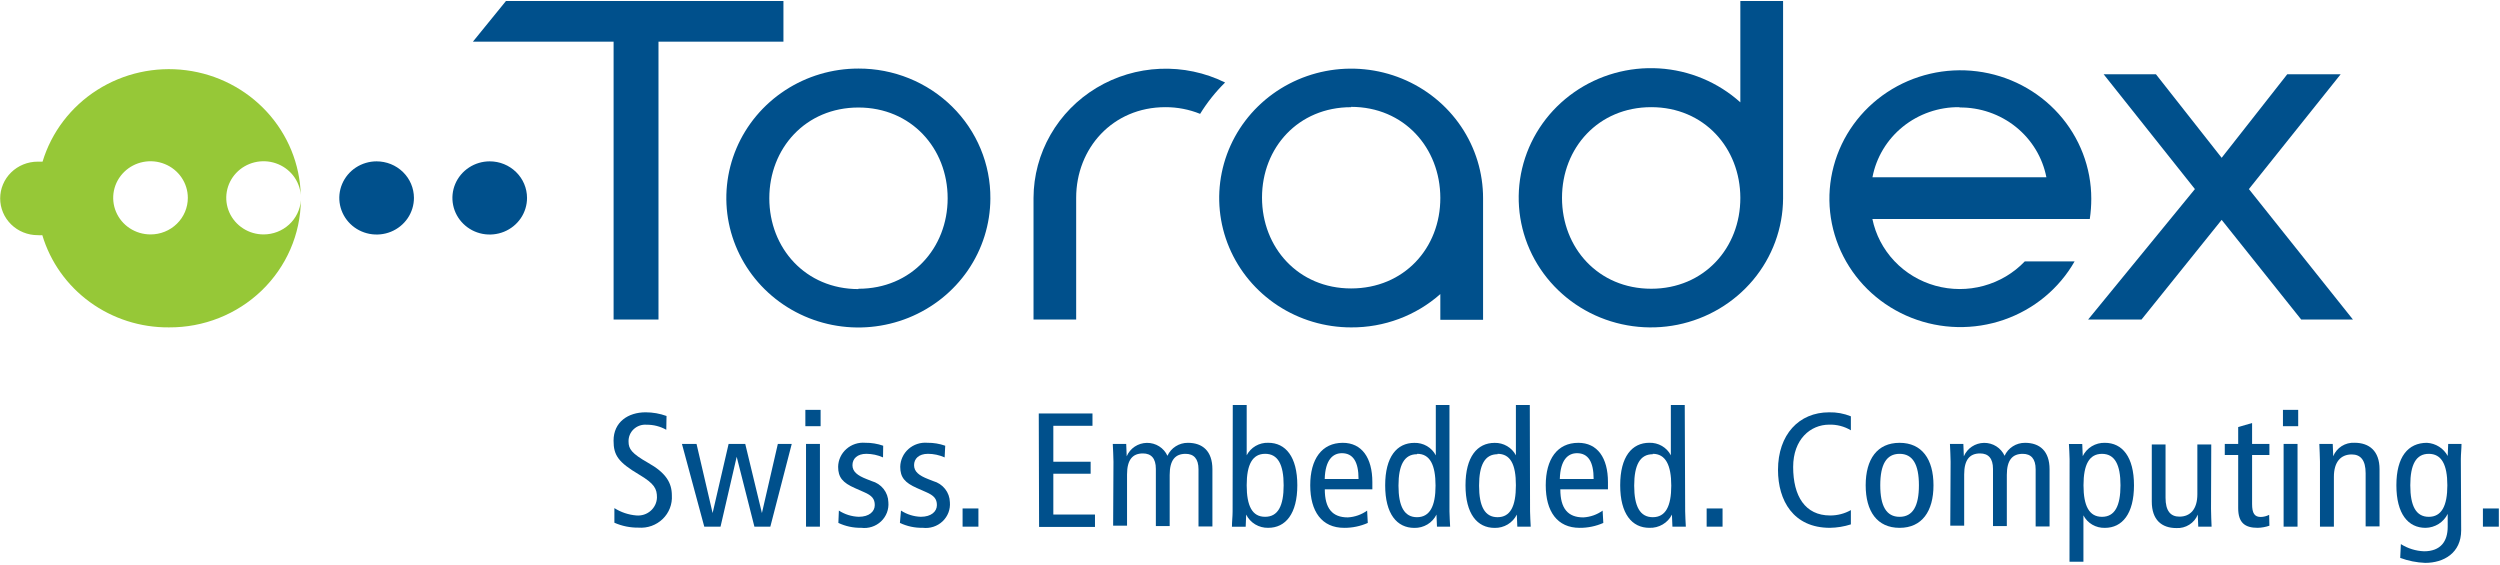 <svg xmlns="http://www.w3.org/2000/svg" xmlns:xlink="http://www.w3.org/1999/xlink" width="531px" height="120px" viewBox="0 0 531 120"><defs><clipPath id="clip1"><path d="M 439 94 L 454 94 L 454 119.703 L 439 119.703 Z M 439 94 "></path></clipPath><clipPath id="clip2"><path d="M 508 94 L 523 94 L 523 119.703 L 508 119.703 Z M 508 94 "></path></clipPath><clipPath id="clip3"><path d="M 527 107 L 530.754 107 L 530.754 112 L 527 112 Z M 527 107 "></path></clipPath></defs><g id="surface1"><path style=" stroke:none;fill-rule:evenodd;fill:rgb(58.824%,78.431%,21.569%);fill-opacity:1;" d="M 55.977 49.793 C 54.434 49.793 52.93 49.352 51.641 48.523 C 50.352 47.695 49.336 46.516 48.719 45.133 C 48.102 43.746 47.91 42.215 48.168 40.727 C 48.426 39.234 49.117 37.852 50.164 36.742 C 51.211 35.633 52.566 34.848 54.062 34.48 C 55.555 34.113 57.129 34.184 58.582 34.68 C 60.039 35.176 61.316 36.078 62.258 37.273 C 63.199 38.469 63.766 39.906 63.883 41.414 C 63.707 34.879 61.156 28.625 56.695 23.766 C 52.234 18.91 46.152 15.773 39.543 14.922 C 32.934 14.07 26.23 15.555 20.641 19.113 C 15.051 22.672 10.938 28.07 9.039 34.336 C 8.691 34.32 8.344 34.32 7.996 34.336 C 6.949 34.336 5.914 34.539 4.949 34.93 C 3.984 35.324 3.105 35.898 2.367 36.621 C 1.629 37.348 1.039 38.207 0.641 39.156 C 0.242 40.102 0.035 41.117 0.035 42.145 C 0.035 43.168 0.242 44.184 0.641 45.129 C 1.039 46.078 1.629 46.938 2.367 47.664 C 3.105 48.387 3.984 48.965 4.949 49.355 C 5.914 49.746 6.949 49.949 7.996 49.949 C 8.324 49.977 8.656 49.977 8.988 49.949 C 10.691 55.637 14.234 60.625 19.09 64.16 C 23.941 67.691 29.836 69.582 35.879 69.535 C 43.242 69.586 50.324 66.773 55.578 61.715 C 60.828 56.656 63.824 49.762 63.902 42.543 C 63.762 44.512 62.867 46.355 61.398 47.699 C 59.926 49.047 57.988 49.793 55.977 49.793 Z M 31.949 49.793 C 30.383 49.789 28.852 49.332 27.551 48.477 C 26.25 47.621 25.238 46.406 24.641 44.984 C 24.043 43.562 23.891 42 24.195 40.496 C 24.504 38.988 25.262 37.605 26.371 36.52 C 27.48 35.434 28.891 34.695 30.43 34.398 C 31.965 34.098 33.559 34.254 35.004 34.844 C 36.453 35.43 37.691 36.43 38.559 37.707 C 39.43 38.984 39.895 40.484 39.895 42.023 C 39.898 43.043 39.691 44.059 39.293 45.004 C 38.895 45.949 38.309 46.805 37.57 47.527 C 36.832 48.25 35.957 48.824 34.992 49.211 C 34.027 49.602 32.992 49.797 31.949 49.793 Z M 31.949 49.793 "></path><path style=" stroke:none;fill-rule:nonzero;fill:rgb(0%,31.373%,54.902%);fill-opacity:1;" d="M 79.977 34.27 C 78.41 34.273 76.879 34.734 75.574 35.59 C 74.273 36.445 73.262 37.664 72.664 39.086 C 72.066 40.508 71.914 42.07 72.223 43.578 C 72.535 45.082 73.293 46.465 74.402 47.551 C 75.512 48.637 76.926 49.371 78.465 49.668 C 80.004 49.965 81.598 49.809 83.043 49.219 C 84.492 48.625 85.727 47.625 86.594 46.348 C 87.461 45.066 87.922 43.562 87.922 42.027 C 87.918 41.004 87.711 39.996 87.309 39.051 C 86.91 38.109 86.324 37.254 85.586 36.535 C 84.848 35.816 83.973 35.246 83.012 34.855 C 82.047 34.469 81.016 34.27 79.977 34.27 Z M 79.977 34.27 "></path><path style=" stroke:none;fill-rule:nonzero;fill:rgb(0%,31.373%,54.902%);fill-opacity:1;" d="M 104.016 34.27 C 102.449 34.27 100.914 34.727 99.613 35.582 C 98.309 36.438 97.293 37.652 96.691 39.074 C 96.094 40.492 95.938 42.059 96.246 43.566 C 96.551 45.074 97.309 46.457 98.418 47.543 C 99.527 48.633 100.941 49.371 102.48 49.668 C 104.02 49.965 105.613 49.809 107.062 49.219 C 108.512 48.629 109.746 47.629 110.617 46.348 C 111.484 45.066 111.945 43.562 111.941 42.027 C 111.938 39.969 111.102 37.996 109.613 36.543 C 108.129 35.086 106.117 34.27 104.016 34.27 Z M 104.016 34.27 "></path><path style=" stroke:none;fill-rule:nonzero;fill:rgb(0%,31.373%,54.902%);fill-opacity:1;" d="M 130.328 67.867 L 139.863 67.867 L 139.863 8.848 L 166.402 8.848 L 166.402 0.207 L 107.473 0.207 L 100.449 8.848 L 130.328 8.848 Z M 130.328 67.867 "></path><path style=" stroke:none;fill-rule:nonzero;fill:rgb(0%,31.373%,54.902%);fill-opacity:1;" d="M 182.332 14.562 C 176.789 14.559 171.371 16.164 166.758 19.18 C 162.148 22.195 158.551 26.48 156.422 31.5 C 154.293 36.52 153.73 42.043 154.801 47.375 C 155.875 52.707 158.531 57.609 162.441 61.461 C 166.352 65.312 171.34 67.941 176.773 69.016 C 182.207 70.09 187.84 69.559 192.969 67.496 C 198.094 65.43 202.484 61.922 205.578 57.414 C 208.672 52.906 210.336 47.598 210.355 42.164 C 210.383 38.543 209.68 34.949 208.281 31.598 C 206.887 28.242 204.824 25.195 202.219 22.629 C 199.613 20.062 196.512 18.027 193.098 16.641 C 189.688 15.258 186.027 14.551 182.332 14.562 Z M 182.332 61.402 C 171.117 61.402 163.402 52.727 163.402 42.113 C 163.402 31.492 171.117 22.836 182.332 22.836 C 193.551 22.836 201.281 31.512 201.281 42.113 C 201.281 52.711 193.566 61.332 182.332 61.332 Z M 182.332 61.402 "></path><path style=" stroke:none;fill-rule:nonzero;fill:rgb(0%,31.373%,54.902%);fill-opacity:1;" d="M 477.664 40.16 L 497.16 15.77 L 485.816 15.77 L 471.879 33.516 L 457.918 15.77 L 446.809 15.77 L 466.199 40.16 L 443.52 67.867 L 454.859 67.867 L 471.879 46.699 L 488.773 67.867 L 499.762 67.867 Z M 477.664 40.16 "></path><path style=" stroke:none;fill-rule:nonzero;fill:rgb(0%,31.373%,54.902%);fill-opacity:1;" d="M 254.906 24.184 C 256.395 21.762 258.176 19.527 260.211 17.523 C 255.938 15.414 251.188 14.414 246.41 14.613 C 241.633 14.812 236.984 16.203 232.906 18.656 C 228.832 21.109 225.461 24.543 223.121 28.633 C 220.777 32.723 219.539 37.328 219.52 42.02 L 219.52 67.867 L 228.578 67.867 L 228.578 42.02 C 228.578 31.504 236.312 22.762 247.527 22.762 C 250.055 22.754 252.566 23.238 254.906 24.184 Z M 254.906 24.184 "></path><path style=" stroke:none;fill-rule:nonzero;fill:rgb(0%,31.373%,54.902%);fill-opacity:1;" d="M 286.98 69.539 C 293.977 69.582 300.734 67.059 305.926 62.461 L 305.926 67.926 L 315.004 67.926 L 315.004 42.164 C 315.023 36.723 313.398 31.402 310.332 26.867 C 307.266 22.336 302.898 18.797 297.777 16.699 C 292.66 14.605 287.023 14.047 281.578 15.094 C 276.137 16.145 271.133 18.75 267.203 22.59 C 263.273 26.43 260.594 31.328 259.504 36.66 C 258.414 41.992 258.961 47.523 261.078 52.551 C 263.195 57.578 266.789 61.875 271.398 64.902 C 276.012 67.926 281.434 69.539 286.98 69.539 Z M 286.98 22.699 C 298.195 22.699 305.91 31.371 305.926 42.043 C 305.945 52.711 298.195 61.266 286.98 61.266 C 275.762 61.266 268.051 52.59 268.051 41.973 C 268.051 31.355 275.762 22.766 286.98 22.766 Z M 286.98 22.699 "></path><path style=" stroke:none;fill-rule:nonzero;fill:rgb(0%,31.373%,54.902%);fill-opacity:1;" d="M 378.727 41.758 L 378.727 0.207 L 369.648 0.207 L 369.648 21.738 C 364.906 17.465 358.816 14.922 352.387 14.527 C 345.965 14.137 339.594 15.922 334.352 19.59 C 329.109 23.254 325.309 28.574 323.59 34.656 C 321.871 40.742 322.336 47.219 324.91 53.008 C 327.484 58.797 332.008 63.539 337.719 66.449 C 343.438 69.355 349.996 70.246 356.305 68.977 C 362.609 67.703 368.277 64.344 372.363 59.465 C 376.445 54.582 378.691 48.469 378.727 42.156 Z M 350.719 61.328 C 339.484 61.328 331.77 52.652 331.77 42.035 C 331.77 31.418 339.484 22.762 350.719 22.762 C 361.953 22.762 369.633 31.438 369.648 42.035 C 369.668 52.637 361.953 61.328 350.719 61.328 Z M 350.719 61.328 "></path><path style=" stroke:none;fill-rule:nonzero;fill:rgb(0%,31.373%,54.902%);fill-opacity:1;" d="M 430.07 55.516 C 427.695 58.004 424.668 59.801 421.316 60.715 C 417.969 61.629 414.426 61.617 411.082 60.688 C 407.738 59.758 404.719 57.945 402.359 55.441 C 399.996 52.941 398.383 49.852 397.695 46.512 L 443.871 46.512 C 444.082 45.094 444.188 43.66 444.188 42.227 C 444.195 35.594 441.734 29.184 437.27 24.199 C 432.805 19.219 426.641 16 419.93 15.152 C 413.219 14.305 406.426 15.887 400.816 19.598 C 395.211 23.309 391.176 28.895 389.469 35.312 C 387.758 41.73 388.492 48.539 391.535 54.465 C 394.574 60.391 399.715 65.023 405.992 67.5 C 412.266 69.98 419.246 70.129 425.625 67.922 C 432.008 65.715 437.348 61.305 440.648 55.516 Z M 416.184 22.828 C 420.543 22.781 424.785 24.242 428.16 26.949 C 431.535 29.656 433.832 33.445 434.652 37.645 L 397.711 37.645 C 398.512 33.43 400.801 29.625 404.18 26.902 C 407.559 24.18 411.809 22.711 416.184 22.762 Z M 416.184 22.828 "></path><path style=" stroke:none;fill-rule:nonzero;fill:rgb(0%,31.373%,54.902%);fill-opacity:1;" d="M 141.52 91.285 C 140.242 90.566 138.797 90.195 137.324 90.211 C 136.828 90.172 136.328 90.234 135.859 90.398 C 135.391 90.562 134.961 90.82 134.598 91.16 C 134.238 91.496 133.953 91.902 133.766 92.355 C 133.578 92.809 133.488 93.297 133.504 93.785 C 133.504 95.348 134.141 96.301 137.645 98.297 C 141.449 100.43 142.703 102.547 142.703 105.234 C 142.762 106.156 142.617 107.078 142.281 107.941 C 141.945 108.805 141.426 109.586 140.754 110.234 C 140.082 110.883 139.277 111.379 138.395 111.699 C 137.508 112.016 136.566 112.141 135.629 112.07 C 133.859 112.094 132.109 111.738 130.496 111.027 L 130.496 107.922 C 131.898 108.812 133.504 109.348 135.168 109.484 C 135.711 109.531 136.262 109.469 136.781 109.301 C 137.301 109.137 137.777 108.863 138.188 108.508 C 138.598 108.152 138.926 107.719 139.16 107.234 C 139.391 106.75 139.52 106.223 139.539 105.688 C 139.539 103.828 139.043 102.754 135.734 100.793 C 131.312 98.172 130.32 96.699 130.32 93.594 C 130.32 89.637 133.418 87.574 137.133 87.574 C 138.648 87.574 140.148 87.84 141.57 88.355 Z M 141.52 91.285 "></path><path style=" stroke:none;fill-rule:nonzero;fill:rgb(0%,31.373%,54.902%);fill-opacity:1;" d="M 163.617 111.871 L 160.238 111.871 L 156.473 97.02 L 153.039 111.871 L 149.59 111.871 L 144.848 94.297 L 147.945 94.297 L 151.359 108.973 L 154.754 94.297 L 158.293 94.297 L 161.832 108.973 L 165.211 94.297 L 168.164 94.297 Z M 163.617 111.871 "></path><path style=" stroke:none;fill-rule:nonzero;fill:rgb(0%,31.373%,54.902%);fill-opacity:1;" d="M 174.297 87.055 L 174.297 90.523 L 171.059 90.523 L 171.059 87.055 Z M 171.199 94.289 L 174.152 94.289 L 174.152 111.863 L 171.199 111.863 Z M 171.199 94.289 "></path><path style=" stroke:none;fill-rule:nonzero;fill:rgb(0%,31.373%,54.902%);fill-opacity:1;" d="M 178.176 108.445 C 179.438 109.262 180.898 109.715 182.406 109.766 C 184.652 109.766 185.801 108.621 185.801 107.285 C 185.801 105.949 185.184 105.238 183.52 104.527 L 181.559 103.66 C 178.992 102.531 178.02 101.387 178.02 99.148 C 178.031 98.434 178.191 97.73 178.492 97.078 C 178.793 96.43 179.23 95.848 179.77 95.367 C 180.312 94.891 180.945 94.523 181.637 94.297 C 182.328 94.07 183.059 93.984 183.785 94.047 C 185.082 94.031 186.371 94.242 187.59 94.672 L 187.555 97.152 C 186.441 96.656 185.238 96.398 184.016 96.391 C 182.086 96.391 181.062 97.43 181.062 98.801 C 181.062 100.172 182.121 101.004 184.086 101.766 L 185.148 102.184 C 186.148 102.461 187.035 103.043 187.672 103.848 C 188.309 104.656 188.664 105.641 188.688 106.66 C 188.758 107.41 188.652 108.168 188.387 108.875 C 188.117 109.578 187.691 110.219 187.137 110.742 C 186.582 111.266 185.918 111.66 185.188 111.895 C 184.457 112.133 183.68 112.203 182.918 112.105 C 181.242 112.137 179.582 111.781 178.07 111.066 Z M 178.176 108.445 "></path><path style=" stroke:none;fill-rule:nonzero;fill:rgb(0%,31.373%,54.902%);fill-opacity:1;" d="M 191.371 108.445 C 192.621 109.262 194.082 109.719 195.582 109.766 C 197.828 109.766 198.996 108.621 198.996 107.285 C 198.996 105.949 198.359 105.238 196.715 104.527 L 194.75 103.66 C 192.184 102.531 191.211 101.387 191.211 99.148 C 191.223 98.434 191.387 97.73 191.688 97.078 C 191.988 96.43 192.422 95.848 192.965 95.367 C 193.504 94.891 194.141 94.523 194.832 94.297 C 195.523 94.07 196.254 93.984 196.98 94.047 C 198.27 94.031 199.551 94.242 200.766 94.672 L 200.641 97.152 C 199.531 96.656 198.324 96.395 197.102 96.391 C 195.156 96.391 194.148 97.43 194.148 98.801 C 194.148 100.172 195.191 101.004 197.156 101.766 L 198.219 102.184 C 199.219 102.461 200.102 103.047 200.738 103.852 C 201.375 104.656 201.73 105.641 201.754 106.66 C 201.82 107.41 201.719 108.164 201.449 108.871 C 201.18 109.574 200.75 110.211 200.199 110.734 C 199.645 111.258 198.98 111.652 198.25 111.887 C 197.523 112.125 196.75 112.199 195.988 112.105 C 194.312 112.141 192.648 111.785 191.141 111.066 Z M 191.371 108.445 "></path><path style=" stroke:none;fill-rule:nonzero;fill:rgb(0%,31.373%,54.902%);fill-opacity:1;" d="M 204.453 107.996 L 207.816 107.996 L 207.816 111.863 L 204.453 111.863 Z M 204.453 107.996 "></path><path style=" stroke:none;fill-rule:nonzero;fill:rgb(0%,31.373%,54.902%);fill-opacity:1;" d="M 220.633 87.816 L 232.043 87.816 L 232.043 90.438 L 223.727 90.438 L 223.727 98.07 L 231.652 98.07 L 231.652 100.621 L 223.727 100.621 L 223.727 109.293 L 232.574 109.293 L 232.574 111.914 L 220.703 111.914 Z M 220.633 87.816 "></path><path style=" stroke:none;fill-rule:nonzero;fill:rgb(0%,31.373%,54.902%);fill-opacity:1;" d="M 236.5 98.078 C 236.5 96.812 236.395 95.527 236.355 94.297 L 239.207 94.297 L 239.312 96.918 C 239.664 96.082 240.258 95.367 241.02 94.859 C 241.781 94.355 242.68 94.078 243.602 94.066 C 244.523 94.055 245.426 94.309 246.203 94.797 C 246.977 95.285 247.59 95.988 247.965 96.812 C 248.336 95.988 248.945 95.285 249.719 94.797 C 250.492 94.305 251.395 94.047 252.312 94.055 C 255.41 94.055 257.516 95.789 257.516 99.676 L 257.516 111.82 L 254.562 111.82 L 254.562 99.676 C 254.562 97.438 253.57 96.395 251.82 96.395 C 249.645 96.395 248.441 97.695 248.441 100.871 L 248.441 111.73 L 245.504 111.73 L 245.504 99.59 C 245.504 97.352 244.512 96.309 242.762 96.309 C 240.586 96.309 239.383 97.609 239.383 100.785 L 239.383 111.645 L 236.43 111.645 Z M 236.5 98.078 "></path><path style=" stroke:none;fill-rule:nonzero;fill:rgb(0%,31.373%,54.902%);fill-opacity:1;" d="M 261.84 86.016 L 264.797 86.016 L 264.797 96.703 C 265.223 95.879 265.879 95.191 266.691 94.719 C 267.504 94.25 268.434 94.016 269.379 94.047 C 273.059 94.047 275.551 97.016 275.551 103.07 C 275.551 109.125 273.059 112.109 269.379 112.109 C 268.402 112.133 267.441 111.879 266.609 111.383 C 265.777 110.883 265.109 110.16 264.688 109.297 L 264.582 111.883 L 261.664 111.883 C 261.664 110.809 261.805 109.715 261.805 108.637 Z M 268.723 109.766 C 271.43 109.766 272.648 107.477 272.648 103.07 C 272.648 98.664 271.43 96.391 268.723 96.391 C 266.016 96.391 264.797 98.664 264.797 103.07 C 264.797 107.477 265.98 109.766 268.688 109.766 Z M 268.723 109.766 "></path><path style=" stroke:none;fill-rule:nonzero;fill:rgb(0%,31.373%,54.902%);fill-opacity:1;" d="M 281.387 103.941 C 281.387 108.004 283 109.895 286.27 109.895 C 287.754 109.816 289.18 109.312 290.379 108.453 L 290.516 111.074 C 288.938 111.77 287.223 112.125 285.492 112.113 C 280.754 112.113 278.293 108.645 278.293 103.074 C 278.293 97.508 280.754 94.055 285.211 94.055 C 289.242 94.055 291.488 97.23 291.488 102.398 L 291.488 103.941 Z M 288.555 101.738 C 288.555 98.078 287.387 96.258 285.016 96.258 C 283.121 96.258 281.477 97.645 281.371 101.738 Z M 288.555 101.738 "></path><path style=" stroke:none;fill-rule:nonzero;fill:rgb(0%,31.373%,54.902%);fill-opacity:1;" d="M 307.867 108.621 C 307.867 109.695 307.973 110.789 308.008 111.863 L 305.215 111.863 L 305.105 109.297 C 304.684 110.164 304.016 110.887 303.18 111.391 C 302.344 111.891 301.379 112.148 300.402 112.125 C 296.703 112.125 294.211 109.16 294.211 103.086 C 294.211 97.016 296.703 94.066 300.402 94.066 C 301.34 94.039 302.27 94.273 303.078 94.742 C 303.887 95.211 304.539 95.898 304.965 96.719 L 304.965 86.016 L 307.867 86.016 Z M 300.969 96.477 C 298.277 96.477 297.039 98.75 297.039 103.156 C 297.039 107.562 298.277 109.852 300.969 109.852 C 303.656 109.852 304.91 107.562 304.91 103.156 C 304.91 98.75 303.727 96.391 301.02 96.391 Z M 300.969 96.477 "></path><path style=" stroke:none;fill-rule:nonzero;fill:rgb(0%,31.373%,54.902%);fill-opacity:1;" d="M 324.984 108.621 C 324.984 109.695 325.09 110.789 325.125 111.863 L 322.277 111.863 L 322.172 109.297 C 321.746 110.164 321.074 110.887 320.242 111.391 C 319.406 111.891 318.441 112.148 317.465 112.125 C 313.766 112.125 311.273 109.16 311.273 103.086 C 311.273 97.016 313.766 94.066 317.465 94.066 C 318.391 94.047 319.305 94.281 320.105 94.75 C 320.902 95.215 321.551 95.891 321.977 96.703 L 321.977 86.016 L 324.93 86.016 Z M 318.082 96.477 C 315.375 96.477 314.156 98.75 314.156 103.156 C 314.156 107.562 315.375 109.852 318.082 109.852 C 320.789 109.852 321.977 107.562 321.977 103.07 C 321.977 98.574 320.789 96.391 318.082 96.391 Z M 318.082 96.477 "></path><path style=" stroke:none;fill-rule:nonzero;fill:rgb(0%,31.373%,54.902%);fill-opacity:1;" d="M 331.414 103.941 C 331.414 108.004 333.023 109.895 336.297 109.895 C 337.777 109.816 339.203 109.316 340.398 108.453 L 340.543 111.074 C 338.961 111.77 337.25 112.125 335.516 112.113 C 330.773 112.113 328.316 108.645 328.316 103.074 C 328.316 97.508 330.773 94.055 335.234 94.055 C 339.285 94.055 341.531 97.23 341.531 102.398 L 341.531 103.941 Z M 338.488 101.738 C 338.488 98.078 337.324 96.258 334.953 96.258 C 333.059 96.258 331.414 97.645 331.305 101.738 Z M 338.488 101.738 "></path><path style=" stroke:none;fill-rule:nonzero;fill:rgb(0%,31.373%,54.902%);fill-opacity:1;" d="M 357.93 108.621 C 357.93 109.695 358.035 110.789 358.07 111.863 L 355.223 111.863 L 355.117 109.297 C 354.684 110.172 354 110.906 353.145 111.402 C 352.297 111.902 351.312 112.148 350.32 112.109 C 346.621 112.109 344.129 109.141 344.129 103.07 C 344.129 96.996 346.621 94.047 350.32 94.047 C 351.262 94.02 352.191 94.254 353 94.723 C 353.805 95.191 354.461 95.879 354.887 96.703 L 354.887 86.016 L 357.84 86.016 Z M 351.047 96.477 C 348.34 96.477 347.102 98.75 347.102 103.156 C 347.102 107.562 348.34 109.852 351.047 109.852 C 353.754 109.852 354.977 107.562 354.977 103.156 C 354.977 98.75 353.754 96.391 351.047 96.391 Z M 351.047 96.477 "></path><path style=" stroke:none;fill-rule:nonzero;fill:rgb(0%,31.373%,54.902%);fill-opacity:1;" d="M 362.492 107.996 L 365.871 107.996 L 365.871 111.863 L 362.492 111.863 Z M 362.492 107.996 "></path><path style=" stroke:none;fill-rule:nonzero;fill:rgb(0%,31.373%,54.902%);fill-opacity:1;" d="M 393.125 111.379 C 391.688 111.84 390.184 112.086 388.668 112.109 C 380.902 112.109 377.648 106.312 377.648 99.809 C 377.648 92.297 382.105 87.578 388.492 87.578 C 390.082 87.539 391.66 87.828 393.125 88.426 L 393.125 91.395 C 391.746 90.566 390.148 90.152 388.527 90.195 C 384.527 90.195 380.867 93.32 380.867 99.184 C 380.867 105.375 383.398 109.488 388.738 109.488 C 390.277 109.492 391.793 109.098 393.125 108.344 Z M 393.125 111.379 "></path><path style=" stroke:none;fill-rule:nonzero;fill:rgb(0%,31.373%,54.902%);fill-opacity:1;" d="M 403.473 94.055 C 408.211 94.055 410.672 97.523 410.672 103.074 C 410.672 108.625 408.211 112.113 403.473 112.113 C 398.73 112.113 396.27 108.645 396.27 103.074 C 396.27 97.508 398.73 94.055 403.473 94.055 Z M 403.473 109.773 C 406.285 109.773 407.578 107.48 407.578 103.074 C 407.578 98.668 406.285 96.395 403.473 96.395 C 400.66 96.395 399.367 98.668 399.367 103.074 C 399.367 107.48 400.66 109.773 403.473 109.773 Z M 403.473 109.773 "></path><path style=" stroke:none;fill-rule:nonzero;fill:rgb(0%,31.373%,54.902%);fill-opacity:1;" d="M 414.309 98.078 C 414.309 96.812 414.203 95.527 414.168 94.297 L 417.016 94.297 L 417.121 96.918 C 417.473 96.082 418.066 95.367 418.832 94.859 C 419.594 94.355 420.488 94.078 421.41 94.066 C 422.332 94.055 423.238 94.309 424.012 94.797 C 424.785 95.285 425.398 95.988 425.773 96.812 C 426.145 95.988 426.754 95.285 427.527 94.797 C 428.301 94.305 429.203 94.047 430.125 94.055 C 433.219 94.055 435.328 95.789 435.328 99.676 L 435.328 111.82 L 432.371 111.82 L 432.371 99.676 C 432.371 97.438 431.379 96.395 429.629 96.395 C 427.453 96.395 426.25 97.695 426.25 100.871 L 426.25 111.73 L 423.312 111.73 L 423.312 99.59 C 423.312 97.352 422.324 96.309 420.57 96.309 C 418.395 96.309 417.191 97.609 417.191 100.785 L 417.191 111.645 L 414.238 111.645 Z M 414.309 98.078 "></path><g clip-path="url(#clip1)" clip-rule="nonzero"><path style=" stroke:none;fill-rule:nonzero;fill:rgb(0%,31.373%,54.902%);fill-opacity:1;" d="M 439.582 97.543 C 439.582 96.469 439.477 95.375 439.438 94.301 L 442.27 94.301 L 442.375 96.883 C 442.797 96.016 443.461 95.285 444.301 94.781 C 445.137 94.281 446.102 94.027 447.082 94.055 C 450.762 94.055 453.258 97.023 453.258 103.078 C 453.258 109.133 450.762 112.117 447.082 112.117 C 446.141 112.145 445.215 111.91 444.406 111.441 C 443.598 110.973 442.941 110.285 442.52 109.461 L 442.52 119.316 L 439.562 119.316 Z M 446.461 109.773 C 449.172 109.773 450.391 107.484 450.391 103.078 C 450.391 98.672 449.172 96.398 446.461 96.398 C 443.758 96.398 442.535 98.672 442.535 103.078 C 442.535 107.484 443.758 109.773 446.461 109.773 Z M 446.461 109.773 "></path></g><path style=" stroke:none;fill-rule:nonzero;fill:rgb(0%,31.373%,54.902%);fill-opacity:1;" d="M 469.621 108.066 C 469.621 109.352 469.707 110.617 469.742 111.867 L 466.91 111.867 L 466.805 109.301 C 466.453 110.184 465.82 110.938 465.004 111.449 C 464.188 111.965 463.227 112.215 462.258 112.16 C 459.145 112.16 457.039 110.426 457.039 106.539 L 457.039 94.398 L 459.961 94.398 L 459.961 105.727 C 459.961 108.52 461.02 109.734 462.914 109.734 C 465.23 109.734 466.719 108.137 466.719 104.98 L 466.719 94.398 L 469.672 94.398 Z M 469.621 108.066 "></path><path style=" stroke:none;fill-rule:nonzero;fill:rgb(0%,31.373%,54.902%);fill-opacity:1;" d="M 482.023 111.66 C 481.223 111.938 480.379 112.09 479.527 112.109 C 476.824 112.109 475.391 111.035 475.391 107.93 L 475.391 96.637 L 472.543 96.637 L 472.543 94.293 L 475.391 94.293 L 475.391 90.703 L 478.344 89.852 L 478.344 94.293 L 482.023 94.293 L 482.023 96.637 L 478.344 96.637 L 478.344 107.043 C 478.344 109.039 478.875 109.805 480.199 109.805 C 480.816 109.785 481.422 109.629 481.969 109.352 Z M 482.023 111.66 "></path><path style=" stroke:none;fill-rule:nonzero;fill:rgb(0%,31.373%,54.902%);fill-opacity:1;" d="M 488.137 87.055 L 488.137 90.523 L 484.898 90.523 L 484.898 87.055 Z M 485.039 94.289 L 487.996 94.289 L 487.996 111.863 L 485.039 111.863 Z M 485.039 94.289 "></path><path style=" stroke:none;fill-rule:nonzero;fill:rgb(0%,31.373%,54.902%);fill-opacity:1;" d="M 492.762 98.066 C 492.762 96.801 492.656 95.516 492.625 94.285 L 495.473 94.285 L 495.578 96.906 C 495.93 96.023 496.555 95.27 497.371 94.754 C 498.184 94.242 499.141 93.992 500.105 94.043 C 503.219 94.043 505.414 95.777 505.414 99.664 L 505.414 111.809 L 502.461 111.809 L 502.461 100.516 C 502.461 97.738 501.398 96.523 499.504 96.523 C 497.188 96.523 495.719 98.102 495.719 101.277 L 495.719 111.859 L 492.762 111.859 Z M 492.762 98.066 "></path><g clip-path="url(#clip2)" clip-rule="nonzero"><path style=" stroke:none;fill-rule:nonzero;fill:rgb(0%,31.373%,54.902%);fill-opacity:1;" d="M 522.754 112.617 C 522.754 117.473 519.039 119.555 515.113 119.555 C 513.297 119.484 511.504 119.129 509.805 118.496 L 509.945 115.566 C 511.418 116.496 513.113 117.023 514.863 117.094 C 518.402 117.094 519.891 114.977 519.891 111.887 L 519.891 109.148 C 519.465 110.023 518.797 110.762 517.969 111.289 C 517.137 111.812 516.172 112.098 515.184 112.113 C 511.484 112.113 508.992 109.148 508.992 103.074 C 508.992 97.004 511.484 94.055 515.484 94.055 C 516.402 94.105 517.289 94.391 518.062 94.879 C 518.836 95.367 519.465 96.047 519.891 96.848 L 519.996 94.297 L 522.824 94.297 C 522.824 95.336 522.684 96.43 522.684 97.508 Z M 515.871 109.773 C 518.582 109.773 519.816 107.48 519.816 103.074 C 519.816 98.668 518.582 96.395 515.871 96.395 C 513.164 96.395 511.945 98.668 511.945 103.074 C 511.945 107.48 513.164 109.773 515.871 109.773 Z M 515.871 109.773 "></path></g><g clip-path="url(#clip3)" clip-rule="nonzero"><path style=" stroke:none;fill-rule:nonzero;fill:rgb(0%,31.373%,54.902%);fill-opacity:1;" d="M 527.371 107.996 L 530.75 107.996 L 530.75 111.863 L 527.371 111.863 Z M 527.371 107.996 "></path></g></g></svg>